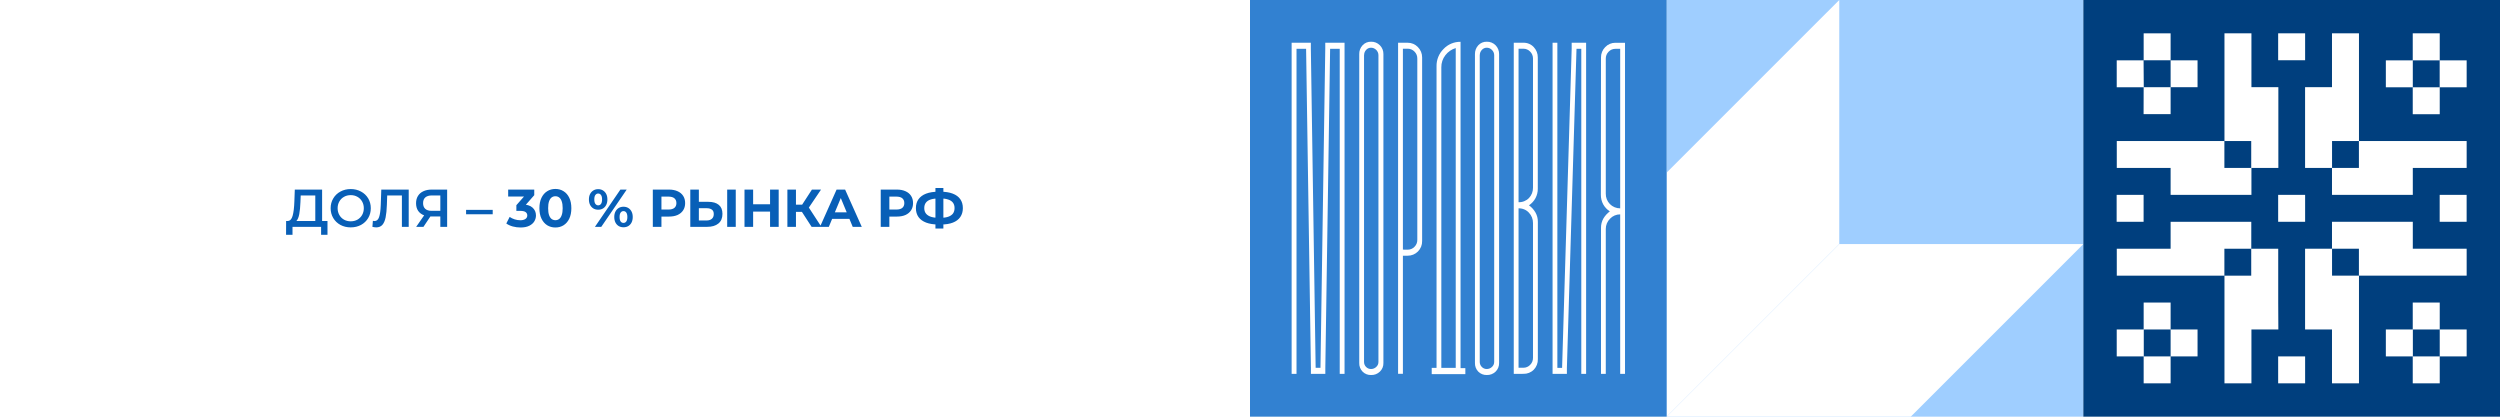 <?xml version="1.0" encoding="UTF-8"?> <svg xmlns="http://www.w3.org/2000/svg" width="2160" height="360" viewBox="0 0 2160 360" fill="none"> <g filter="url(#filter0_b_708_33584)"> <rect y="0" width="2160" height="360" fill="white"></rect> </g> <path d="M282.948 190.94V202.854H277.428V196H252.726V202.854H247.16L247.206 190.94H248.586C250.61 190.848 252.02 189.361 252.818 186.478C253.646 183.565 254.152 179.409 254.336 174.012L254.704 163.8H278.302V190.94H282.948ZM259.58 174.564C259.426 178.735 259.089 182.215 258.568 185.006C258.046 187.766 257.218 189.744 256.084 190.94H272.414V168.86H259.81L259.58 174.564ZM303.022 196.46C299.741 196.46 296.782 195.755 294.144 194.344C291.507 192.903 289.437 190.925 287.934 188.41C286.432 185.865 285.68 183.028 285.68 179.9C285.68 176.772 286.432 173.951 287.934 171.436C289.437 168.891 291.507 166.913 294.144 165.502C296.782 164.061 299.741 163.34 303.022 163.34C306.304 163.34 309.263 164.061 311.9 165.502C314.538 166.913 316.608 168.875 318.11 171.39C319.613 173.905 320.364 176.741 320.364 179.9C320.364 183.059 319.613 185.895 318.11 188.41C316.608 190.925 314.538 192.903 311.9 194.344C309.263 195.755 306.304 196.46 303.022 196.46ZM303.022 191.216C305.169 191.216 307.101 190.741 308.818 189.79C310.536 188.809 311.885 187.459 312.866 185.742C313.848 183.994 314.338 182.047 314.338 179.9C314.338 177.753 313.848 175.821 312.866 174.104C311.885 172.356 310.536 171.007 308.818 170.056C307.101 169.075 305.169 168.584 303.022 168.584C300.876 168.584 298.944 169.075 297.226 170.056C295.509 171.007 294.16 172.356 293.178 174.104C292.197 175.821 291.706 177.753 291.706 179.9C291.706 182.047 292.197 183.994 293.178 185.742C294.16 187.459 295.509 188.809 297.226 189.79C298.944 190.741 300.876 191.216 303.022 191.216ZM353.125 163.8V196H347.237V168.86H334.541L334.265 176.91C334.112 181.418 333.744 185.083 333.161 187.904C332.579 190.695 331.643 192.826 330.355 194.298C329.067 195.739 327.289 196.46 325.019 196.46C324.222 196.46 323.133 196.307 321.753 196L322.167 190.802C322.566 190.925 323.026 190.986 323.547 190.986C325.418 190.986 326.737 189.882 327.503 187.674C328.301 185.435 328.791 181.924 328.975 177.14L329.435 163.8H353.125ZM386.334 163.8V196H380.446V187.03H372.488H371.844L365.864 196H359.562L366.462 186.064C364.223 185.236 362.49 183.933 361.264 182.154C360.068 180.345 359.47 178.167 359.47 175.622C359.47 173.169 360.022 171.053 361.126 169.274C362.23 167.495 363.794 166.146 365.818 165.226C367.842 164.275 370.218 163.8 372.948 163.8H386.334ZM373.132 168.86C370.678 168.86 368.792 169.427 367.474 170.562C366.186 171.697 365.542 173.353 365.542 175.53C365.542 177.646 366.17 179.287 367.428 180.452C368.685 181.587 370.51 182.154 372.902 182.154H380.446V168.86H373.132ZM402.7 181.326H425.7V185.098H402.7V181.326ZM449.729 196.552C447.49 196.552 445.267 196.261 443.059 195.678C440.851 195.065 438.98 194.206 437.447 193.102L440.345 187.398C441.571 188.287 442.997 188.993 444.623 189.514C446.248 190.035 447.889 190.296 449.545 190.296C451.415 190.296 452.887 189.928 453.961 189.192C455.034 188.456 455.571 187.444 455.571 186.156C455.571 184.929 455.095 183.963 454.145 183.258C453.194 182.553 451.661 182.2 449.545 182.2H446.141V177.278L455.111 167.112L455.939 169.78H439.057V163.8H461.597V168.63L452.673 178.796L448.901 176.634H451.063C455.019 176.634 458.009 177.523 460.033 179.302C462.057 181.081 463.069 183.365 463.069 186.156C463.069 187.965 462.593 189.667 461.643 191.262C460.692 192.826 459.235 194.099 457.273 195.08C455.31 196.061 452.795 196.552 449.729 196.552ZM479.849 196.552C477.212 196.552 474.851 195.908 472.765 194.62C470.68 193.301 469.039 191.4 467.843 188.916C466.647 186.432 466.049 183.427 466.049 179.9C466.049 176.373 466.647 173.368 467.843 170.884C469.039 168.4 470.68 166.514 472.765 165.226C474.851 163.907 477.212 163.248 479.849 163.248C482.517 163.248 484.879 163.907 486.933 165.226C489.019 166.514 490.659 168.4 491.855 170.884C493.051 173.368 493.649 176.373 493.649 179.9C493.649 183.427 493.051 186.432 491.855 188.916C490.659 191.4 489.019 193.301 486.933 194.62C484.879 195.908 482.517 196.552 479.849 196.552ZM479.849 190.25C481.107 190.25 482.195 189.897 483.115 189.192C484.066 188.487 484.802 187.367 485.323 185.834C485.875 184.301 486.151 182.323 486.151 179.9C486.151 177.477 485.875 175.499 485.323 173.966C484.802 172.433 484.066 171.313 483.115 170.608C482.195 169.903 481.107 169.55 479.849 169.55C478.623 169.55 477.534 169.903 476.583 170.608C475.663 171.313 474.927 172.433 474.375 173.966C473.854 175.499 473.593 177.477 473.593 179.9C473.593 182.323 473.854 184.301 474.375 185.834C474.927 187.367 475.663 188.487 476.583 189.192C477.534 189.897 478.623 190.25 479.849 190.25ZM514.023 196L536.011 163.8H541.485L519.497 196H514.023ZM516.829 181.188C515.265 181.188 513.885 180.835 512.689 180.13C511.493 179.394 510.543 178.367 509.837 177.048C509.163 175.699 508.825 174.119 508.825 172.31C508.825 170.501 509.163 168.937 509.837 167.618C510.543 166.299 511.493 165.272 512.689 164.536C513.885 163.8 515.265 163.432 516.829 163.432C518.393 163.432 519.773 163.8 520.969 164.536C522.165 165.272 523.101 166.299 523.775 167.618C524.45 168.937 524.787 170.501 524.787 172.31C524.787 174.119 524.45 175.699 523.775 177.048C523.101 178.367 522.165 179.394 520.969 180.13C519.773 180.835 518.393 181.188 516.829 181.188ZM516.829 177.416C517.841 177.416 518.654 177.002 519.267 176.174C519.881 175.315 520.187 174.027 520.187 172.31C520.187 170.593 519.881 169.32 519.267 168.492C518.654 167.633 517.841 167.204 516.829 167.204C515.848 167.204 515.035 167.633 514.391 168.492C513.778 169.32 513.471 170.593 513.471 172.31C513.471 173.997 513.778 175.269 514.391 176.128C515.035 176.987 515.848 177.416 516.829 177.416ZM538.679 196.368C537.146 196.368 535.766 196.015 534.539 195.31C533.343 194.574 532.408 193.547 531.733 192.228C531.059 190.879 530.721 189.299 530.721 187.49C530.721 185.681 531.059 184.117 531.733 182.798C532.408 181.479 533.343 180.452 534.539 179.716C535.766 178.98 537.146 178.612 538.679 178.612C540.274 178.612 541.669 178.98 542.865 179.716C544.061 180.452 544.997 181.479 545.671 182.798C546.346 184.117 546.683 185.681 546.683 187.49C546.683 189.299 546.346 190.879 545.671 192.228C544.997 193.547 544.061 194.574 542.865 195.31C541.669 196.015 540.274 196.368 538.679 196.368ZM538.679 192.596C539.691 192.596 540.504 192.182 541.117 191.354C541.731 190.495 542.037 189.207 542.037 187.49C542.037 185.803 541.731 184.531 541.117 183.672C540.504 182.813 539.691 182.384 538.679 182.384C537.698 182.384 536.885 182.813 536.241 183.672C535.628 184.5 535.321 185.773 535.321 187.49C535.321 189.207 535.628 190.495 536.241 191.354C536.885 192.182 537.698 192.596 538.679 192.596ZM564.033 196V163.8H577.971C580.853 163.8 583.337 164.275 585.423 165.226C587.508 166.146 589.118 167.48 590.253 169.228C591.387 170.976 591.955 173.061 591.955 175.484C591.955 177.876 591.387 179.946 590.253 181.694C589.118 183.442 587.508 184.791 585.423 185.742C583.337 186.662 580.853 187.122 577.971 187.122H568.173L571.485 183.764V196H564.033ZM571.485 184.592L568.173 181.05H577.557C579.857 181.05 581.574 180.559 582.709 179.578C583.843 178.597 584.411 177.232 584.411 175.484C584.411 173.705 583.843 172.325 582.709 171.344C581.574 170.363 579.857 169.872 577.557 169.872H568.173L571.485 166.33V184.592ZM612.005 174.38C615.899 174.38 618.905 175.254 621.021 177.002C623.137 178.719 624.195 181.311 624.195 184.776C624.195 188.456 623.014 191.247 620.653 193.148C618.322 195.049 615.087 196 610.947 196H596.411V163.8H603.817V174.38H612.005ZM610.533 190.48C612.434 190.48 613.937 190.005 615.041 189.054C616.145 188.103 616.697 186.723 616.697 184.914C616.697 183.135 616.145 181.863 615.041 181.096C613.967 180.299 612.465 179.9 610.533 179.9H603.817V190.48H610.533ZM628.289 196V163.8H635.695V196H628.289ZM665.333 163.8H672.785V196H665.333V163.8ZM650.705 196H643.253V163.8H650.705V196ZM665.885 182.798H650.153V176.496H665.885V182.798ZM701.231 196L691.203 180.498L697.229 176.864L709.695 196H701.231ZM680.301 196V163.8H687.707V196H680.301ZM685.545 183.028V176.818H696.769V183.028H685.545ZM697.919 180.728L691.065 179.9L701.507 163.8H709.373L697.919 180.728ZM708.463 196L722.815 163.8H730.175L744.573 196H736.753L724.977 167.572H727.921L716.099 196H708.463ZM715.639 189.1L717.617 183.442H734.177L736.201 189.1H715.639ZM760.95 196V163.8H774.888C777.771 163.8 780.255 164.275 782.34 165.226C784.426 166.146 786.036 167.48 787.17 169.228C788.305 170.976 788.872 173.061 788.872 175.484C788.872 177.876 788.305 179.946 787.17 181.694C786.036 183.442 784.426 184.791 782.34 185.742C780.255 186.662 777.771 187.122 774.888 187.122H765.09L768.402 183.764V196H760.95ZM768.402 184.592L765.09 181.05H774.474C776.774 181.05 778.492 180.559 779.626 179.578C780.761 178.597 781.328 177.232 781.328 175.484C781.328 173.705 780.761 172.325 779.626 171.344C778.492 170.363 776.774 169.872 774.474 169.872H765.09L768.402 166.33V184.592ZM810.798 193.976C806.627 193.976 803.085 193.424 800.172 192.32C797.289 191.216 795.096 189.621 793.594 187.536C792.091 185.42 791.34 182.844 791.34 179.808C791.34 176.772 792.091 174.211 793.594 172.126C795.096 170.01 797.289 168.4 800.172 167.296C803.085 166.192 806.627 165.64 810.798 165.64C810.859 165.64 811.028 165.64 811.304 165.64C811.61 165.64 811.902 165.64 812.178 165.64C812.484 165.64 812.653 165.64 812.684 165.64C816.824 165.64 820.32 166.192 823.172 167.296C826.054 168.4 828.232 170.01 829.704 172.126C831.176 174.242 831.912 176.803 831.912 179.808C831.912 182.783 831.176 185.343 829.704 187.49C828.262 189.606 826.131 191.216 823.31 192.32C820.519 193.424 817.1 193.976 813.052 193.976C812.96 193.976 812.745 193.976 812.408 193.976C812.07 193.976 811.733 193.976 811.396 193.976C811.089 193.976 810.89 193.976 810.798 193.976ZM811.488 188.226C811.58 188.226 811.702 188.226 811.856 188.226C812.009 188.226 812.116 188.226 812.178 188.226C814.999 188.226 817.33 187.919 819.17 187.306C821.04 186.662 822.436 185.727 823.356 184.5C824.276 183.243 824.736 181.663 824.736 179.762C824.736 177.861 824.26 176.297 823.31 175.07C822.359 173.843 820.964 172.939 819.124 172.356C817.314 171.743 815.03 171.436 812.27 171.436C812.208 171.436 812.086 171.436 811.902 171.436C811.748 171.436 811.61 171.436 811.488 171.436C808.574 171.436 806.167 171.727 804.266 172.31C802.364 172.893 800.938 173.813 799.988 175.07C799.037 176.297 798.562 177.876 798.562 179.808C798.562 181.74 799.068 183.335 800.08 184.592C801.092 185.819 802.548 186.739 804.45 187.352C806.382 187.935 808.728 188.226 811.488 188.226ZM808.222 197.426V162.42H815.076V197.426H808.222Z" fill="#085FB7"></path> <path d="M1800 0.001L1440 0.001L1440 359.975L1800 359.975L1800 0.001Z" fill="#9FCEFF"></path> <path d="M1738.23 272.654L1756.34 254.57L1800 210.884L1738.23 210.884L1712.65 210.884L1589.13 210.884L1440 359.999L1650.9 359.999L1738.23 272.654Z" fill="white"></path> <path d="M1589.13 210.885L1589.13 87.372L1589.13 61.77L1589.13 0.001L1545.44 43.686L1527.35 61.77L1440 149.116L1440 360L1589.13 210.885Z" fill="white"></path> <path d="M1440 3.14721e-05L1080 0L1080 359.999L1440 359.999L1440 3.14721e-05Z" fill="#3281D1"></path> <path d="M1115.97 323.038L1115.97 36.928L1132.58 36.928L1132.58 42.135L1136.72 317.78L1140.89 317.78L1145.03 42.135L1145.03 36.928L1161.69 36.928L1161.69 323.038L1157.52 323.038L1157.52 42.186L1149.22 42.186L1145.08 317.831L1145.08 323.038L1132.63 323.038L1132.63 317.831L1128.47 42.186L1120.19 42.186L1120.19 323.038L1115.97 323.038Z" fill="white"></path> <path d="M1174.39 46.739C1174.31 43.921 1175.34 41.186 1177.26 39.118C1178.19 38.107 1179.32 37.309 1180.59 36.778C1181.86 36.248 1183.23 35.998 1184.6 36.045C1186.01 35.998 1187.42 36.248 1188.73 36.777C1190.04 37.306 1191.23 38.104 1192.22 39.118C1193.21 40.119 1193.99 41.31 1194.52 42.619C1195.04 43.928 1195.29 45.329 1195.27 46.739L1195.27 313.62C1195.31 315.009 1195.06 316.392 1194.54 317.678C1194.01 318.965 1193.22 320.126 1192.22 321.088C1191.21 322.066 1190.02 322.83 1188.71 323.332C1187.4 323.834 1186 324.064 1184.6 324.009C1183.24 324.059 1181.88 323.826 1180.62 323.323C1179.36 322.82 1178.21 322.058 1177.26 321.088C1176.3 320.102 1175.55 318.932 1175.06 317.648C1174.56 316.365 1174.34 314.994 1174.39 313.62L1174.39 46.739ZM1178.53 47.704L1178.53 312.629C1178.51 313.442 1178.65 314.251 1178.95 315.006C1179.26 315.761 1179.71 316.448 1180.28 317.024C1180.84 317.607 1181.51 318.068 1182.25 318.379C1182.99 318.689 1183.79 318.842 1184.6 318.827C1186.27 318.834 1187.87 318.187 1189.07 317.024C1189.68 316.471 1190.17 315.792 1190.5 315.034C1190.83 314.276 1190.99 313.456 1190.97 312.629L1190.97 47.704C1190.98 46.857 1190.81 46.019 1190.48 45.238C1190.15 44.457 1189.67 43.75 1189.07 43.157C1188.5 42.545 1187.8 42.058 1187.03 41.726C1186.27 41.394 1185.44 41.224 1184.6 41.227C1183.78 41.213 1182.97 41.379 1182.22 41.712C1181.48 42.046 1180.81 42.539 1180.28 43.157C1179.16 44.403 1178.55 46.028 1178.58 47.704L1178.53 47.704Z" fill="white"></path> <path d="M1207.94 36.929L1216.25 36.929C1217.89 36.91 1219.52 37.232 1221.03 37.874C1222.55 38.517 1223.91 39.467 1225.04 40.663C1226.22 41.831 1227.15 43.224 1227.78 44.76C1228.42 46.296 1228.73 47.943 1228.72 49.603L1228.72 208.229C1228.76 209.888 1228.47 211.539 1227.86 213.084C1227.25 214.628 1226.33 216.034 1225.17 217.219C1224.01 218.403 1222.62 219.342 1221.09 219.979C1219.55 220.617 1217.91 220.94 1216.25 220.929L1212.11 220.929L1212.11 322.988L1207.94 322.988L1207.94 36.929ZM1216.25 215.722C1217.36 215.732 1218.45 215.511 1219.47 215.074C1220.49 214.636 1221.41 213.992 1222.17 213.182C1222.95 212.392 1223.57 211.451 1223.98 210.417C1224.39 209.382 1224.58 208.275 1224.55 207.162L1224.55 50.645C1224.58 49.532 1224.39 48.425 1223.98 47.39C1223.57 46.356 1222.95 45.415 1222.17 44.625C1221.41 43.815 1220.49 43.171 1219.47 42.733C1218.45 42.296 1217.36 42.075 1216.25 42.085L1212.11 42.085L1212.11 215.671L1216.25 215.722Z" fill="white"></path> <path d="M1237 317.836L1241.17 317.836L1241.17 57.254C1241.11 54.479 1241.62 51.721 1242.66 49.15C1243.71 46.578 1245.26 44.245 1247.24 42.293C1249.12 40.304 1251.4 38.729 1253.93 37.667C1256.46 36.604 1259.18 36.078 1261.92 36.121L1261.92 318.065L1266.06 318.065L1266.06 323.272L1237 323.272L1237 317.836ZM1245.31 317.836L1257.75 317.836L1257.75 41.531C1254.19 42.593 1251.06 44.753 1248.81 47.703C1246.5 50.677 1245.26 54.349 1245.31 58.117L1245.31 317.836Z" fill="white"></path> <path d="M1274.36 46.738C1274.3 43.923 1275.33 41.193 1277.23 39.118C1278.17 38.111 1279.31 37.315 1280.57 36.785C1281.84 36.255 1283.2 36.002 1284.58 36.045C1285.99 35.998 1287.4 36.248 1288.71 36.777C1290.02 37.306 1291.21 38.104 1292.2 39.118C1293.18 40.124 1293.96 41.316 1294.47 42.624C1294.99 43.932 1295.25 45.331 1295.22 46.738L1295.22 313.62C1295.26 315.006 1295.01 316.386 1294.49 317.672C1293.97 318.958 1293.19 320.121 1292.2 321.088C1291.19 322.064 1289.99 322.826 1288.68 323.328C1287.37 323.83 1285.98 324.061 1284.58 324.009C1283.22 324.054 1281.86 323.819 1280.6 323.316C1279.34 322.813 1278.19 322.054 1277.23 321.088C1276.28 320.102 1275.53 318.932 1275.03 317.648C1274.54 316.364 1274.31 314.994 1274.36 313.62L1274.36 46.738ZM1278.5 47.704L1278.5 312.629C1278.48 313.445 1278.63 314.255 1278.94 315.011C1279.24 315.767 1279.7 316.452 1280.28 317.023C1280.83 317.606 1281.5 318.067 1282.24 318.378C1282.98 318.688 1283.77 318.841 1284.58 318.827C1286.24 318.837 1287.85 318.189 1289.05 317.023C1289.67 316.475 1290.16 315.798 1290.5 315.039C1290.83 314.28 1290.99 313.458 1290.98 312.629L1290.98 47.704C1290.98 46.855 1290.81 46.014 1290.48 45.232C1290.15 44.451 1289.66 43.745 1289.05 43.157C1288.47 42.544 1287.78 42.056 1287.01 41.724C1286.24 41.392 1285.41 41.222 1284.58 41.227C1283.76 41.213 1282.96 41.379 1282.21 41.713C1281.47 42.047 1280.81 42.54 1280.28 43.157C1279.14 44.391 1278.51 46.019 1278.53 47.704L1278.5 47.704Z" fill="white"></path> <path d="M1307.89 323.04L1307.89 36.93L1316.2 36.93C1317.87 36.883 1319.53 37.192 1321.07 37.836C1322.61 38.479 1324 39.443 1325.14 40.664C1327.43 43.07 1328.69 46.281 1328.65 49.605L1328.65 163.068C1328.68 165.9 1328 168.694 1326.67 171.193C1325.33 173.693 1323.39 175.816 1321.03 177.369C1323.3 179.014 1325.2 181.117 1326.61 183.541C1328.03 186.012 1328.75 188.821 1328.7 191.669L1328.7 310.314C1328.75 311.988 1328.47 313.656 1327.87 315.218C1327.27 316.781 1326.36 318.205 1325.19 319.407C1324.03 320.587 1322.63 321.515 1321.09 322.131C1319.56 322.747 1317.91 323.039 1316.25 322.989L1307.89 323.04ZM1324.51 162.128L1324.51 50.646C1324.53 49.532 1324.33 48.424 1323.91 47.389C1323.5 46.355 1322.88 45.415 1322.09 44.626C1321.34 43.815 1320.43 43.17 1319.41 42.733C1318.4 42.296 1317.3 42.075 1316.2 42.086L1312.03 42.086L1312.03 174.701C1313.69 174.761 1315.34 174.476 1316.88 173.864C1318.42 173.252 1319.81 172.326 1320.97 171.145C1322.13 169.952 1323.04 168.54 1323.65 166.992C1324.25 165.444 1324.54 163.79 1324.51 162.128ZM1312.03 179.909L1312.03 317.731L1316.2 317.731C1317.3 317.742 1318.4 317.521 1319.41 317.084C1320.43 316.647 1321.34 316.002 1322.09 315.191C1322.88 314.402 1323.5 313.462 1323.91 312.428C1324.33 311.393 1324.53 310.285 1324.51 309.171L1324.51 192.685C1324.55 189.357 1323.28 186.147 1320.97 183.744C1319.84 182.52 1318.45 181.553 1316.91 180.909C1315.37 180.265 1313.7 179.958 1312.03 180.01L1312.03 179.909Z" fill="white"></path> <path d="M1341.42 323.038L1341.42 36.928L1345.56 36.928L1345.56 317.831L1349.65 317.831L1357.93 42.186L1357.93 36.928L1370.4 36.928L1370.4 323.038L1366.24 323.038L1366.24 42.186L1362.1 42.186L1353.79 317.831L1353.79 323.038L1341.42 323.038Z" fill="white"></path> <path d="M1383.26 49.632C1383.24 47.972 1383.55 46.326 1384.18 44.79C1384.81 43.254 1385.74 41.86 1386.91 40.691C1388.04 39.495 1389.4 38.545 1390.92 37.903C1392.43 37.26 1394.06 36.938 1395.7 36.957L1404.01 36.957L1404.01 323.041L1399.84 323.041L1399.84 185.219C1398.2 185.2 1396.58 185.522 1395.07 186.165C1393.56 186.808 1392.2 187.757 1391.08 188.953C1389.89 190.116 1388.95 191.508 1388.32 193.045C1387.69 194.582 1387.37 196.231 1387.4 197.893L1387.4 323.041L1383.26 323.041L1383.26 196.954C1383.21 194.109 1383.92 191.303 1385.31 188.826C1386.74 186.405 1388.64 184.297 1390.9 182.628C1388.53 181.138 1386.58 179.077 1385.21 176.633C1383.83 174.087 1383.12 171.227 1383.15 168.328L1383.26 49.632ZM1387.4 167.311C1387.36 168.969 1387.65 170.618 1388.26 172.16C1388.86 173.703 1389.77 175.108 1390.94 176.292C1392.1 177.476 1393.48 178.416 1395.01 179.055C1396.54 179.694 1398.18 180.019 1399.84 180.012L1399.84 42.189L1395.7 42.189C1394.59 42.176 1393.49 42.396 1392.47 42.833C1391.46 43.271 1390.54 43.917 1389.78 44.729C1389 45.519 1388.38 46.46 1387.97 47.495C1387.56 48.529 1387.37 49.636 1387.4 50.749L1387.4 167.311Z" fill="white"></path> <path d="M1800 360L2160 360L2160 0.001L1800 0.001L1800 360Z" fill="#003F7E"></path> <path d="M1852.07 168.359L1828.78 168.359L1828.78 191.626L1852.07 191.626L1852.07 168.359Z" fill="white"></path> <path d="M1875.41 261.4L1852.12 261.4L1852.12 284.666L1828.85 284.666L1828.85 307.933L1852.12 307.933L1852.12 331.2L1875.41 331.2L1875.41 307.933L1898.68 307.933L1898.68 284.666L1875.41 284.666L1875.41 261.4ZM1875.41 307.933L1852.22 307.933L1852.22 284.666L1875.41 284.666L1875.41 307.933Z" fill="white"></path> <path d="M1852.09 145.092L1875.41 145.092L1875.41 168.359L1945.24 168.359L1945.24 145.092L1968.5 145.092L1968.5 75.317L1945.24 75.317L1945.24 28.784L1921.94 28.784L1921.94 121.851L1828.9 121.851L1828.9 145.092L1852.22 145.092L1852.09 145.092ZM1945.06 121.851L1945.06 145.092L1921.87 145.092L1921.87 121.851L1945.06 121.851Z" fill="white"></path> <path d="M1852.05 98.584L1875.41 98.584L1875.41 75.317L1898.68 75.317L1898.68 52.152L1875.41 52.152L1875.41 28.784L1852.12 28.784L1852.12 52.152L1828.85 52.152L1828.85 75.419L1852.12 75.419L1852.05 98.584ZM1852.05 52.05L1875.41 52.05L1875.41 75.317L1852.22 75.317L1852.05 52.05Z" fill="white"></path> <path d="M1968.38 261.399L1968.38 214.891L1945.11 214.891L1945.11 191.624L1875.41 191.624L1875.41 214.891L1828.9 214.891L1828.9 238.158L1921.94 238.158L1921.94 331.199L1945.24 331.199L1945.24 284.666L1968.5 284.666L1968.38 261.399ZM1921.87 214.891L1945.06 214.891L1945.06 238.158L1921.87 238.158L1921.87 214.891Z" fill="white"></path> <path d="M1991.62 307.932L1968.33 307.932L1968.33 331.199L1991.62 331.199L1991.62 307.932Z" fill="white"></path> <path d="M1991.62 168.359L1968.33 168.359L1968.33 191.626L1991.62 191.626L1991.62 168.359Z" fill="white"></path> <path d="M1991.62 28.784L1968.33 28.784L1968.33 52.05L1991.62 52.05L1991.62 28.784Z" fill="white"></path> <path d="M2107.93 261.4L2084.61 261.4L2084.61 284.666L2061.37 284.666L2061.37 307.933L2084.61 307.933L2084.61 331.2L2107.93 331.2L2107.93 307.933L2131.19 307.933L2131.19 284.666L2107.93 284.666L2107.93 261.4ZM2107.93 307.933L2084.71 307.933L2084.71 284.666L2107.93 284.666L2107.93 307.933Z" fill="white"></path> <path d="M2107.88 214.891L2084.66 214.891L2084.66 191.624L2014.84 191.624L2014.84 214.891L1991.59 214.891L1991.59 284.666L2014.84 284.666L2014.84 331.199L2038.15 331.199L2038.15 238.158L2131.19 238.158L2131.19 214.891L2107.88 214.891ZM2014.89 238.158L2014.89 214.891L2038.1 214.891L2038.1 238.158L2014.89 238.158Z" fill="white"></path> <path d="M2131.17 168.359L2107.88 168.359L2107.88 191.626L2131.17 191.626L2131.17 168.359Z" fill="white"></path> <path d="M2107.88 121.851L2038.15 121.851L2038.15 28.784L2014.84 28.784L2014.84 75.317L1991.59 75.317L1991.59 145.092L2014.84 145.092L2014.84 168.359L2084.66 168.359L2084.66 145.092L2131.19 145.092L2131.19 121.851L2107.88 121.851ZM2014.89 145.092L2014.89 121.851L2038.1 121.851L2038.1 145.092L2014.89 145.092Z" fill="white"></path> <path d="M2107.93 52.152L2107.93 28.784L2084.61 28.784L2084.61 52.152L2061.37 52.152L2061.37 75.419L2084.61 75.419L2084.61 98.686L2107.93 98.686L2107.93 75.419L2131.19 75.419L2131.19 52.152L2107.93 52.152ZM2084.66 75.419L2084.66 52.152L2107.88 52.152L2107.88 75.419L2084.66 75.419Z" fill="white"></path> <defs> <filter id="filter0_b_708_33584" x="-24" y="-24" width="2208" height="408" filterUnits="userSpaceOnUse" color-interpolation-filters="sRGB"> <feFlood flood-opacity="0" result="BackgroundImageFix"></feFlood> <feGaussianBlur in="BackgroundImageFix" stdDeviation="12"></feGaussianBlur> <feComposite in2="SourceAlpha" operator="in" result="effect1_backgroundBlur_708_33584"></feComposite> <feBlend mode="normal" in="SourceGraphic" in2="effect1_backgroundBlur_708_33584" result="shape"></feBlend> </filter> </defs> </svg> 